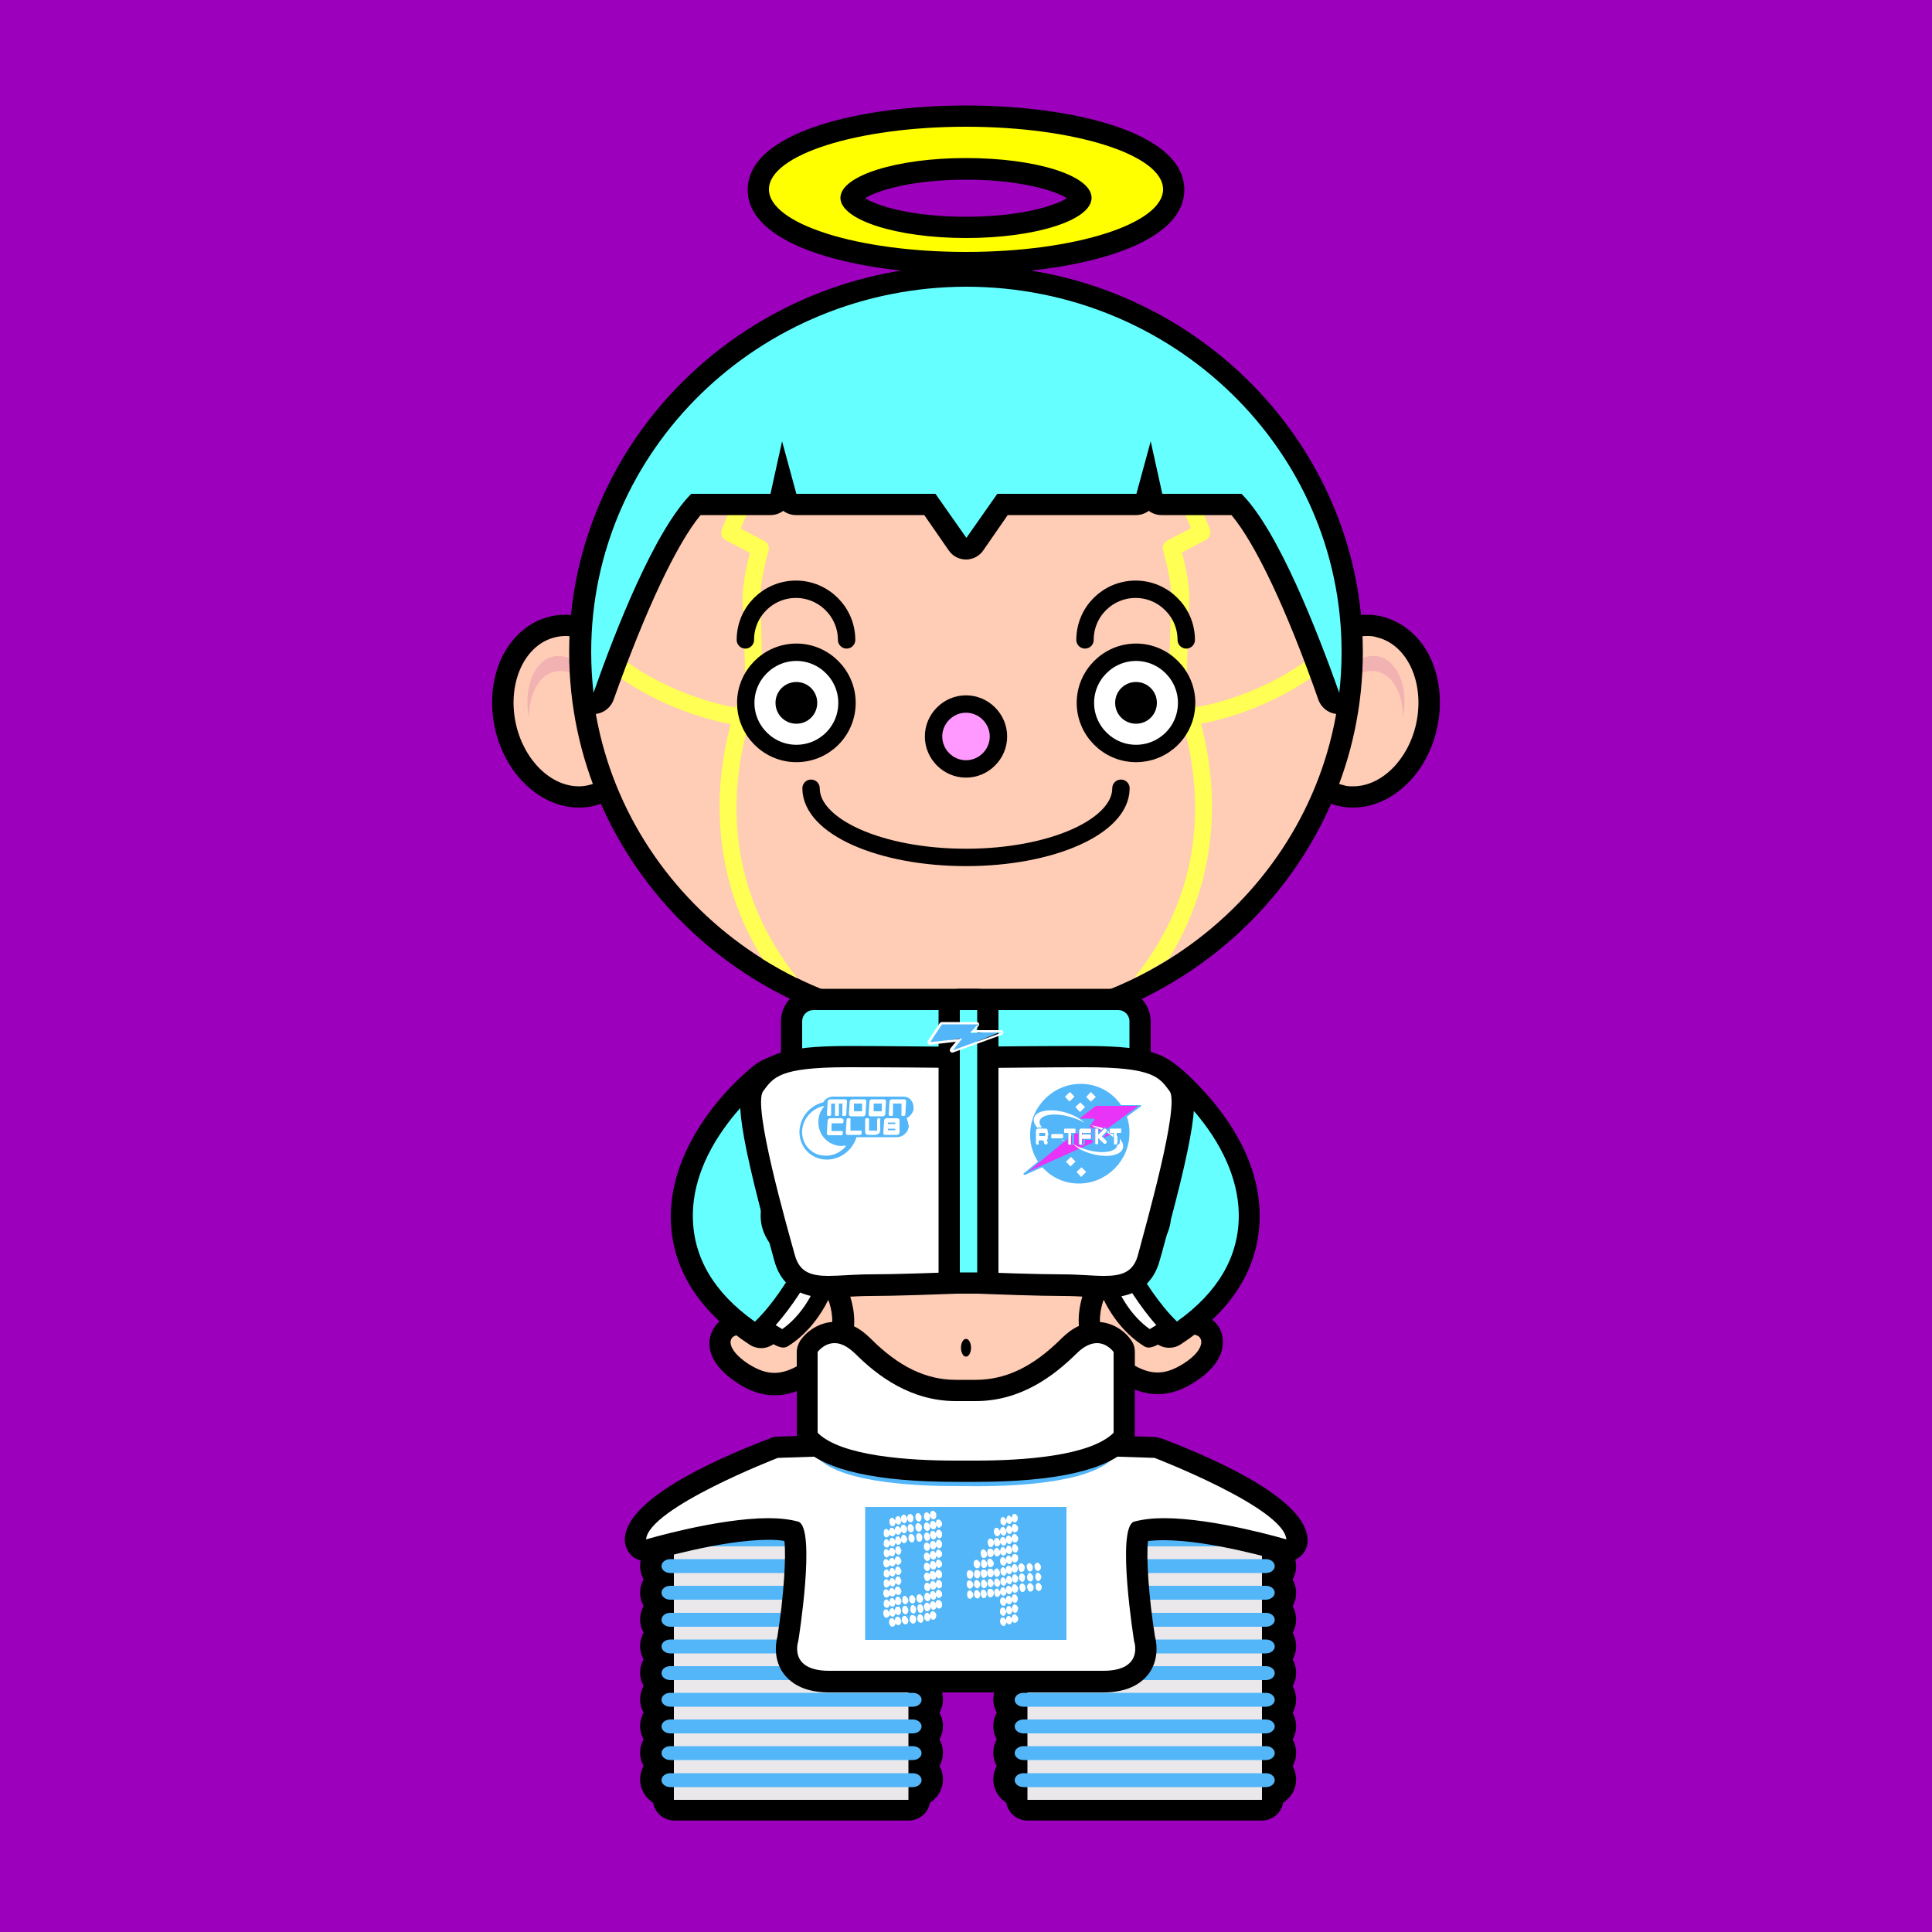 <svg viewBox="0 0 50 50" xmlns="http://www.w3.org/2000/svg" id="_レイヤー_5"><defs><style>.cls-1{stroke-width:.55px;}.cls-1,.cls-2{fill:#ffccb5;}.cls-1,.cls-3,.cls-4,.cls-5,.cls-6,.cls-7{stroke-linecap:round;stroke-linejoin:round;}.cls-1,.cls-4,.cls-5,.cls-6,.cls-7{stroke:#000;}.cls-8{fill:#eae8eb;}.cls-9{fill:#e933f6;}.cls-10,.cls-4{fill:#fff;}.cls-11{fill:#ff0;}.cls-12{fill:#ffff54;}.cls-13{fill:#f2b2b1;}.cls-14,.cls-6{fill:#6ff;}.cls-15{fill:#9c00bc;}.cls-16,.cls-3{fill:#53b6f8;}.cls-3{stroke:#fff;stroke-width:.06px;}.cls-4,.cls-5,.cls-7{stroke-width:.45px;}.cls-5{fill:#f9f;}.cls-6{stroke-width:1.11px;}.cls-7{fill:none;}</style></defs><rect height="50" width="50" x="0" class="cls-15"></rect><path d="M23.62,40.02c.13,0,.23-.08,.23-.18s-.1-.18-.23-.18h-.1v-.49h-6.07v.49h-.1c-.13,0-.23,.08-.23,.18s.1,.18,.23,.18h.1v.33h-.1c-.13,0-.23,.08-.23,.18s.1,.18,.23,.18h.1v.33h-.1c-.13,0-.23,.08-.23,.18s.1,.18,.23,.18h.1v.33h-.1c-.13,0-.23,.08-.23,.18s.1,.18,.23,.18h.1v.33h-.1c-.13,0-.23,.08-.23,.18s.1,.18,.23,.18h.1v.33h-.1c-.13,0-.23,.08-.23,.18s.1,.18,.23,.18h.1v.33h-.1c-.13,0-.23,.08-.23,.18s.1,.18,.23,.18h.1v.33h-.1c-.13,0-.23,.08-.23,.18s.1,.18,.23,.18h.1v.33h-.1c-.13,0-.23,.08-.23,.18s.1,.18,.23,.18h.1v.33h-.1c-.13,0-.23,.08-.23,.18s.1,.18,.23,.18h.1v.33h6.07v-.33h.1c.13,0,.23-.08,.23-.18s-.1-.18-.23-.18h-.1v-.33h.1c.13,0,.23-.08,.23-.18s-.1-.18-.23-.18h-.1v-.33h.1c.13,0,.23-.08,.23-.18s-.1-.18-.23-.18h-.1v-.33h.1c.13,0,.23-.08,.23-.18s-.1-.18-.23-.18h-.1v-.33h.1c.13,0,.23-.08,.23-.18s-.1-.18-.23-.18h-.1v-.33h.1c.13,0,.23-.08,.23-.18s-.1-.18-.23-.18h-.1v-.33h.1c.13,0,.23-.08,.23-.18s-.1-.18-.23-.18h-.1v-.33h.1c.13,0,.23-.08,.23-.18s-.1-.18-.23-.18h-.1v-.33h.1c.13,0,.23-.08,.23-.18s-.1-.18-.23-.18h-.1v-.33h.1Z" class="cls-6"></path><path d="M32.76,40.71c.13,0,.23-.08,.23-.18s-.1-.18-.23-.18h-.1v-.33h.1c.13,0,.23-.08,.23-.18s-.1-.18-.23-.18h-.1v-.49h-6.07v.49h-.1c-.13,0-.23,.08-.23,.18s.1,.18,.23,.18h.1v.33h-.1c-.13,0-.23,.08-.23,.18s.1,.18,.23,.18h.1v.33h-.1c-.13,0-.23,.08-.23,.18s.1,.18,.23,.18h.1v.33h-.1c-.13,0-.23,.08-.23,.18s.1,.18,.23,.18h.1v.33h-.1c-.13,0-.23,.08-.23,.18s.1,.18,.23,.18h.1v.33h-.1c-.13,0-.23,.08-.23,.18s.1,.18,.23,.18h.1v.33h-.1c-.13,0-.23,.08-.23,.18s.1,.18,.23,.18h.1v.33h-.1c-.13,0-.23,.08-.23,.18s.1,.18,.23,.18h.1v.33h-.1c-.13,0-.23,.08-.23,.18s.1,.18,.23,.18h.1v.33h-.1c-.13,0-.23,.08-.23,.18s.1,.18,.23,.18h.1v.33h6.07v-.33h.1c.13,0,.23-.08,.23-.18s-.1-.18-.23-.18h-.1v-.33h.1c.13,0,.23-.08,.23-.18s-.1-.18-.23-.18h-.1v-.33h.1c.13,0,.23-.08,.23-.18s-.11-.18-.23-.18h-.1v-.33h.1c.13,0,.23-.08,.23-.18s-.1-.18-.23-.18h-.1v-.33h.1c.13,0,.23-.08,.23-.18s-.1-.18-.23-.18h-.1v-.33h.1c.13,0,.23-.08,.23-.18s-.1-.18-.23-.18h-.1v-.33h.1c.13,0,.23-.08,.23-.18s-.1-.18-.23-.18h-.1v-.33h.1c.13,0,.23-.08,.23-.18s-.11-.18-.23-.18h-.1v-.33h.1Z" class="cls-6"></path><rect height="7.41" width="6.07" y="39.17" x="17.44" class="cls-8"></rect><path d="M23.85,46.07c0,.1-.1,.18-.23,.18h-6.27c-.13,0-.23-.08-.23-.18h0c0-.1,.1-.18,.23-.18h6.27c.13,0,.23,.08,.23,.18h0Z" class="cls-16"></path><path d="M23.62,45.55h-6.27c-.13,0-.23-.08-.23-.18h0c0-.1,.1-.18,.23-.18h6.27c.13,0,.23,.08,.23,.18h0c0,.1-.1,.18-.23,.18Z" class="cls-16"></path><path d="M23.62,44.86h-6.27c-.13,0-.23-.08-.23-.18h0c0-.1,.1-.18,.23-.18h6.27c.13,0,.23,.08,.23,.18h0c0,.1-.1,.18-.23,.18Z" class="cls-16"></path><path d="M23.62,44.17h-6.27c-.13,0-.23-.08-.23-.18h0c0-.1,.1-.18,.23-.18h6.27c.13,0,.23,.08,.23,.18h0c0,.1-.1,.18-.23,.18Z" class="cls-16"></path><path d="M23.62,43.48h-6.27c-.13,0-.23-.08-.23-.18h0c0-.1,.1-.18,.23-.18h6.27c.13,0,.23,.08,.23,.18h0c0,.1-.1,.18-.23,.18Z" class="cls-16"></path><path d="M23.62,42.79h-6.27c-.13,0-.23-.08-.23-.18h0c0-.1,.1-.18,.23-.18h6.27c.13,0,.23,.08,.23,.18h0c0,.1-.1,.18-.23,.18Z" class="cls-16"></path><path d="M23.62,42.1h-6.27c-.13,0-.23-.08-.23-.18h0c0-.1,.1-.18,.23-.18h6.27c.13,0,.23,.08,.23,.18h0c0,.1-.1,.18-.23,.18Z" class="cls-16"></path><path d="M23.62,41.4h-6.27c-.13,0-.23-.08-.23-.18h0c0-.1,.1-.18,.23-.18h6.27c.13,0,.23,.08,.23,.18h0c0,.1-.1,.18-.23,.18Z" class="cls-16"></path><path d="M23.62,40.71h-6.27c-.13,0-.23-.08-.23-.18h0c0-.1,.1-.18,.23-.18h6.27c.13,0,.23,.08,.23,.18h0c0,.1-.1,.18-.23,.18Z" class="cls-16"></path><path d="M23.85,39.84c0,.1-.1,.18-.23,.18h-6.27c-.13,0-.23-.08-.23-.18h0c0-.1,.1-.18,.23-.18h6.27c.13,0,.23,.08,.23,.18h0Z" class="cls-16"></path><rect height="7.41" width="6.07" y="39.17" x="26.59" class="cls-8"></rect><path d="M32.99,46.07c0,.1-.1,.18-.23,.18h-6.27c-.13,0-.23-.08-.23-.18h0c0-.1,.1-.18,.23-.18h6.27c.13,0,.23,.08,.23,.18h0Z" class="cls-16"></path><path d="M32.76,45.55h-6.27c-.13,0-.23-.08-.23-.18h0c0-.1,.1-.18,.23-.18h6.27c.13,0,.23,.08,.23,.18h0c0,.1-.1,.18-.23,.18Z" class="cls-16"></path><path d="M32.76,44.86h-6.27c-.13,0-.23-.08-.23-.18h0c0-.1,.1-.18,.23-.18h6.27c.13,0,.23,.08,.23,.18h0c0,.1-.11,.18-.23,.18Z" class="cls-16"></path><path d="M32.76,44.17h-6.27c-.13,0-.23-.08-.23-.18h0c0-.1,.1-.18,.23-.18h6.27c.13,0,.23,.08,.23,.18h0c0,.1-.1,.18-.23,.18Z" class="cls-16"></path><path d="M32.76,43.48h-6.27c-.13,0-.23-.08-.23-.18h0c0-.1,.1-.18,.23-.18h6.27c.13,0,.23,.08,.23,.18h0c0,.1-.1,.18-.23,.18Z" class="cls-16"></path><path d="M32.76,42.79h-6.27c-.13,0-.23-.08-.23-.18h0c0-.1,.1-.18,.23-.18h6.27c.13,0,.23,.08,.23,.18h0c0,.1-.1,.18-.23,.18Z" class="cls-16"></path><path d="M32.76,42.1h-6.27c-.13,0-.23-.08-.23-.18h0c0-.1,.1-.18,.23-.18h6.27c.13,0,.23,.08,.23,.18h0c0,.1-.1,.18-.23,.18Z" class="cls-16"></path><path d="M32.76,41.4h-6.27c-.13,0-.23-.08-.23-.18h0c0-.1,.1-.18,.23-.18h6.27c.13,0,.23,.08,.23,.18h0c0,.1-.11,.18-.23,.18Z" class="cls-16"></path><path d="M32.76,40.71h-6.27c-.13,0-.23-.08-.23-.18h0c0-.1,.1-.18,.23-.18h6.27c.13,0,.23,.08,.23,.18h0c0,.1-.1,.18-.23,.18Z" class="cls-16"></path><path d="M32.99,39.84c0,.1-.1,.18-.23,.18h-6.27c-.13,0-.23-.08-.23-.18h0c0-.1,.1-.18,.23-.18h6.27c.13,0,.23,.08,.23,.18h0Z" class="cls-16"></path><g><path d="M21.45,43.51c-.46,0-.79-.13-.97-.38-.23-.33-.11-.71-.1-.76,.18-1.13,.27-2.54,.12-2.77-.11-.01-.34-.04-.62-.04-1.27,0-3.07,.54-3.09,.54-.03,0-.05,.01-.08,.01-.06,0-.12-.02-.17-.06-.07-.06-.11-.15-.1-.24,.08-.92,2.77-2.03,3.59-2.34l3.54-.13c.05-.05,.11-.09,.17-.09,0,0,1.26,.04,1.26,.04,0,0,1.25-.04,1.25-.04,.08,0,.15,.03,.21,.09l3.42,.11c.91,.33,3.6,1.44,3.68,2.36,0,.09-.03,.18-.1,.24-.05,.04-.11,.06-.17,.06-.03,0-.05,0-.08-.01-.02,0-1.82-.54-3.09-.54-.28,0-.52,.03-.69,.08-.09,.19,0,1.6,.19,2.78h0s.12,.38-.11,.71c-.18,.25-.51,.38-.96,.38h-7.09Z" class="cls-10"></path><path d="M26.26,37.53l.02,.08,3.6,.12s3.35,1.29,3.41,2.11c0,0-1.84-.55-3.17-.55-.29,0-.55,.03-.77,.09-.47,.15,0,3.09,0,3.09,0,0,.27,.77-.8,.77h-7.09c-1.07,0-.8-.77-.8-.77,0,0,.47-2.93,0-3.09-.22-.06-.48-.09-.77-.09-1.32,0-3.17,.55-3.17,.55,.07-.82,3.41-2.11,3.41-2.11l3.6-.12,.02-.08,1.26,.04,1.26-.04m0-.55s-.01,0-.02,0l-1.26,.04-1.22-.04s-.01,0-.02,0c-.11,0-.22,.03-.31,.09l-3.32,.11c-.06,0-.12,.01-.18,.04-1.68,.64-3.69,1.61-3.77,2.58-.01,.18,.06,.36,.2,.48,.1,.08,.22,.12,.35,.12,.05,0,.11,0,.16-.02,.02,0,1.78-.53,3.01-.53,.17,0,.31,.01,.41,.03,.05,.42-.02,1.47-.18,2.47-.07,.26-.07,.64,.15,.95,.24,.33,.64,.5,1.19,.5h7.09c.55,0,.95-.17,1.19-.5,.22-.31,.22-.69,.15-.95-.16-1-.23-2.06-.18-2.47,.1-.01,.24-.02,.41-.02,1.23,0,2.99,.53,3.01,.53,.05,.02,.11,.02,.16,.02,.12,0,.25-.04,.35-.12,.14-.11,.22-.29,.2-.48-.08-.97-2.09-1.94-3.77-2.58-.06-.02-.12-.03-.18-.04l-3.32-.11c-.09-.06-.2-.09-.31-.09h0Z"></path></g><polygon points="28.04 36.77 21.96 36.77 21.36 32.51 28.64 32.51 28.04 36.77" class="cls-1"></polygon><g><g><path d="M20.03,35.81c-.27,0-.53-.09-.82-.28-.6-.39-.62-.73-.58-.9,.04-.19,.21-.33,.42-.36,0,0,.02,0,.02,0-.02-.12-.01-.23,.03-.34,.04-.1,.16-.28,.47-.31,.07,0,.13-.01,.18-.01,.27,0,.43,.08,.54,.16l.86-.62s.1-.05,.16-.05c.02,0,.04,0,.06,0,.08,.02,.14,.06,.18,.13,.25,.42,.51,1.36-.23,1.97-.52,.42-.9,.6-1.29,.6Z" class="cls-2"></path><path d="M21.32,33.38s.59,1-.17,1.61c-.45,.37-.79,.54-1.11,.54-.22,0-.43-.08-.67-.23-.58-.38-.55-.72-.27-.75,.01,0,.03,0,.04,0,.26,0,.51,.28,.51,.28,0,0-.65-.86-.03-.93,.06,0,.11,0,.15,0,.46,0,.46,.28,.46,.28l1.09-.79m0-.55c-.12,0-.23,.04-.32,.11l-.7,.51c-.14-.07-.32-.11-.53-.11-.06,0-.14,0-.21,.01-.33,.04-.58,.21-.69,.48-.03,.08-.05,.16-.06,.24-.21,.09-.37,.28-.43,.51-.06,.24-.04,.72,.7,1.2,.33,.22,.65,.32,.97,.32,.46,0,.89-.2,1.47-.67,.89-.73,.58-1.84,.29-2.32-.08-.13-.21-.23-.36-.26-.04,0-.08-.01-.11-.01h0Z"></path></g><g><g><path d="M19.73,34.61c-.05,0-.11-.02-.15-.05-1.17-.77-1.81-1.72-1.9-2.84-.08-.93,.26-1.91,.97-2.84,.46-.61,.94-1.01,1.03-1.08,.21-.17,.46-.26,.72-.26,.35,0,.68,.16,.9,.43,.4,.49,.32,1.22-.17,1.62-.32,.26-1.22,1.18-1.15,1.94,.03,.39,.35,.77,.95,1.14,.13,.08,.17,.24,.09,.37-.2,.35-.61,1-1.08,1.47-.05,.05-.12,.08-.2,.08Z" class="cls-14"></path><path d="M20.39,27.83c.26,0,.51,.11,.68,.33,.3,.38,.24,.93-.13,1.23-.38,.31-1.33,1.29-1.25,2.18,.04,.48,.4,.93,1.07,1.35-.18,.32-.58,.96-1.04,1.41-1.1-.72-1.7-1.6-1.78-2.63-.07-.86,.24-1.77,.91-2.65,.46-.61,.93-.99,.98-1.03,.16-.13,.36-.19,.55-.19m0-.55c-.32,0-.64,.11-.9,.32-.09,.08-.59,.48-1.08,1.13-.75,.99-1.11,2.04-1.03,3.03,.1,1.2,.78,2.22,2.03,3.04,.09,.06,.2,.09,.3,.09,.14,0,.28-.06,.39-.16,.5-.5,.92-1.17,1.13-1.53,.15-.26,.07-.59-.18-.74-.35-.22-.78-.57-.82-.93-.05-.54,.6-1.34,1.05-1.71,.61-.49,.7-1.4,.21-2.01-.27-.34-.68-.53-1.11-.53h0Z"></path></g><path d="M20.27,34.65c.55-.34,.88-.9,1.04-1.27-.08-.13-.18-.24-.32-.31-.08-.05-.16-.09-.23-.14-.18,.32-.58,.96-1.04,1.41,.13,.08,.27,.17,.41,.25,.04,.03,.09,.05,.14,.06Z" class="cls-4"></path></g></g><g><path d="M29.97,35.81c-.39,0-.77-.18-1.29-.6-.74-.61-.48-1.55-.23-1.97,.04-.07,.11-.11,.18-.13,.02,0,.04,0,.06,0,.06,0,.11,.02,.16,.05l.86,.62c.11-.09,.27-.16,.54-.16,.06,0,.12,0,.18,.01,.31,.03,.43,.21,.47,.31,.05,.11,.05,.23,.03,.34,.26,.04,.4,.18,.44,.36,.04,.17,.02,.52-.58,.9-.29,.19-.55,.28-.82,.28Z" class="cls-2"></path><path d="M28.68,33.38l1.09,.79s0-.28,.46-.28c.05,0,.1,0,.15,0,.62,.07-.03,.93-.03,.93,0,0,.25-.28,.51-.28,.01,0,.03,0,.04,0,.27,.03,.31,.38-.27,.75-.24,.15-.45,.23-.67,.23-.32,0-.66-.17-1.11-.54-.75-.62-.17-1.61-.17-1.61m0-.55s-.08,0-.11,.01c-.15,.03-.28,.13-.36,.26-.29,.49-.59,1.6,.29,2.32,.57,.47,1.01,.67,1.46,.67,.32,0,.63-.1,.97-.32,.74-.48,.75-.95,.7-1.2-.05-.23-.21-.41-.43-.51,0-.08-.03-.16-.06-.24-.11-.27-.37-.44-.69-.48-.08,0-.15-.01-.21-.01-.22,0-.39,.04-.53,.11l-.71-.51c-.1-.07-.21-.11-.32-.11h0Z"></path></g><g><g><path d="M30.27,34.61c-.07,0-.14-.03-.2-.08-.47-.47-.88-1.13-1.08-1.47-.07-.13-.03-.29,.09-.37,.59-.37,.91-.76,.94-1.14,.07-.77-.83-1.68-1.15-1.94-.49-.4-.57-1.12-.17-1.62,.22-.27,.55-.43,.9-.43,.26,0,.52,.09,.72,.26,.09,.07,.57,.47,1.03,1.08,.71,.93,1.05,1.92,.97,2.84-.09,1.11-.73,2.07-1.9,2.84-.05,.03-.1,.05-.15,.05Z" class="cls-14"></path><path d="M29.61,27.83c.19,0,.39,.06,.55,.19,.05,.04,.52,.43,.98,1.03,.67,.88,.98,1.8,.91,2.65-.08,1.02-.68,1.91-1.78,2.63-.46-.46-.85-1.1-1.04-1.41,.67-.42,1.03-.88,1.07-1.35,.08-.89-.88-1.88-1.25-2.18-.38-.3-.43-.85-.13-1.23,.17-.21,.43-.33,.68-.33m0-.55h0c-.44,0-.84,.19-1.11,.53-.49,.61-.4,1.51,.21,2.01,.45,.37,1.1,1.16,1.05,1.7-.03,.37-.46,.71-.82,.93-.25,.16-.33,.49-.18,.74,.21,.36,.63,1.03,1.12,1.53,.11,.11,.25,.16,.39,.16,.11,0,.21-.03,.3-.09,1.25-.82,1.93-1.84,2.03-3.04,.08-1-.27-2.04-1.03-3.03-.49-.64-.98-1.05-1.08-1.13-.25-.2-.57-.32-.9-.32h0Z"></path></g><path d="M29.73,34.65c-.55-.34-.88-.9-1.04-1.27,.08-.13,.18-.24,.32-.31,.08-.05,.16-.09,.23-.14,.18,.32,.58,.96,1.04,1.41-.13,.08-.27,.17-.41,.25-.04,.03-.09,.05-.14,.06Z" class="cls-4"></path></g><g><path d="M25,6.8c-2.61,0-5.38-.67-5.38-1.9s2.7-1.9,5.38-1.9,5.38,.65,5.38,1.9-2.7,1.9-5.38,1.9Zm0-2.44c-1.96,0-2.97,.53-2.97,.76s1.01,.76,2.97,.76,2.97-.53,2.97-.76-1.01-.76-2.97-.76Z" class="cls-11"></path><path d="M25,3.28c2.82,0,5.1,.73,5.1,1.62s-2.28,1.62-5.1,1.62-5.1-.73-5.1-1.62,2.28-1.62,5.1-1.62m0,2.88c1.8,0,3.25-.46,3.25-1.04s-1.45-1.03-3.25-1.03-3.25,.46-3.25,1.03,1.45,1.04,3.25,1.04m0-3.43c-2.72,0-5.65,.68-5.65,2.18s2.93,2.18,5.65,2.18,5.65-.68,5.65-2.18-2.93-2.18-5.65-2.18h0Zm-2.61,2.4c.31-.2,1.22-.48,2.61-.48s2.3,.28,2.61,.48c-.31,.2-1.22,.48-2.61,.48s-2.3-.28-2.61-.48h0Z"></path></g><g><g><path d="M14.98,20.62c-.86,0-1.66-.77-1.9-1.83-.27-1.2,.29-2.35,1.24-2.57,.1-.02,.21-.03,.31-.03,.86,0,1.66,.77,1.9,1.83,.27,1.2-.29,2.35-1.24,2.57-.1,.02-.21,.03-.31,.03Z" class="cls-2"></path><path d="M14.63,16.46c.72,0,1.42,.67,1.63,1.62,.23,1.06-.23,2.06-1.03,2.24-.08,.02-.17,.03-.25,.03-.72,0-1.42-.67-1.63-1.62-.23-1.06,.23-2.06,1.03-2.24,.08-.02,.17-.03,.25-.03m0-.55c-.12,0-.25,.01-.37,.04-.55,.12-1.02,.52-1.29,1.1-.24,.53-.3,1.17-.16,1.8,.26,1.19,1.18,2.05,2.17,2.05,.12,0,.25-.01,.37-.04,1.1-.24,1.75-1.54,1.45-2.9-.26-1.19-1.18-2.05-2.17-2.05h0Z"></path></g><path d="M14.36,17.38c.52-.12,1.09,.44,1.27,1.25,0,.03,0,.05,.01,.08,0-.15-.02-.31-.05-.47-.18-.8-.75-1.36-1.27-1.25-.5,.11-.78,.82-.63,1.59,0-.61,.25-1.11,.67-1.2Z" class="cls-13"></path></g><g><g><path d="M35.02,20.62c-.1,0-.21-.01-.31-.03-.95-.21-1.51-1.36-1.24-2.57,.24-1.06,1.03-1.83,1.9-1.83,.1,0,.21,.01,.31,.03,.47,.1,.86,.44,1.09,.94,.22,.48,.27,1.05,.14,1.62-.24,1.06-1.04,1.83-1.9,1.83Z" class="cls-2"></path><path d="M35.37,16.46c.08,0,.17,0,.25,.03,.8,.18,1.26,1.18,1.03,2.24-.21,.95-.91,1.62-1.63,1.62-.08,0-.17,0-.25-.03-.8-.18-1.26-1.18-1.03-2.24,.21-.95,.91-1.62,1.63-1.62m0-.55c-.99,0-1.91,.86-2.17,2.05-.3,1.35,.35,2.65,1.45,2.9,.12,.03,.25,.04,.37,.04,.99,0,1.91-.86,2.17-2.05,.14-.63,.08-1.27-.16-1.8-.26-.57-.73-.97-1.29-1.1-.12-.03-.25-.04-.37-.04h0Z"></path></g><path d="M35.64,17.38c-.52-.12-1.09,.44-1.27,1.25,0,.03,0,.05-.01,.08,0-.15,.02-.31,.05-.47,.18-.8,.74-1.36,1.27-1.25,.5,.11,.78,.82,.63,1.59,0-.61-.25-1.11-.67-1.2Z" class="cls-13"></path></g><g><path d="M25,26.6c-5.51,0-10-4.36-10-9.73s4.48-9.73,10-9.73,9.99,4.36,9.99,9.73-4.48,9.73-9.99,9.73Z" class="cls-2"></path><path d="M25,7.42c5.37,0,9.72,4.23,9.72,9.45s-4.35,9.45-9.72,9.45-9.72-4.23-9.72-9.45,4.35-9.45,9.72-9.45m0-.55c-5.66,0-10.27,4.49-10.27,10.01s4.61,10.01,10.27,10.01,10.27-4.49,10.27-10.01-4.61-10.01-10.27-10.01h0Z"></path></g><path d="M34.62,16.71c-.08-.09-.22-.1-.31-.02-1.37,1.24-3.06,1.56-3.34,1.61-.11-.33-.21-.56-.26-.66l.05-1.81c.08-.51-.08-1.21-.17-1.53l.62-.33c.1-.05,.14-.18,.1-.28l-.63-1.52c-.05-.11-.18-.17-.29-.12-.11,.05-.17,.18-.12,.29l.55,1.33-.61,.32c-.09,.05-.14,.16-.11,.26,.08,.26,.28,1.05,.2,1.52,0,.01,0,.02,0,.03l-.05,1.88s0,.07,.02,.11c0,.01,.51,1.02,.63,2.47,.16,1.87-.36,3.57-1.55,5.05,.31-.15,.61-.32,.9-.5,1.06-1.71,1.19-3.41,1.09-4.6-.05-.57-.15-1.07-.26-1.48,.44-.08,2.11-.45,3.51-1.71,.09-.08,.1-.22,.02-.31Z" class="cls-12"></path><path d="M19.78,14l-.61-.32,.55-1.33c.05-.11,0-.24-.12-.29-.11-.05-.24,0-.29,.12l-.63,1.52c-.04,.11,0,.23,.1,.28l.63,.33c-.09,.32-.25,1.02-.17,1.53l.05,1.81c-.05,.1-.15,.33-.26,.66-.28-.05-1.97-.37-3.34-1.61-.09-.08-.23-.07-.31,.02-.08,.09-.07,.23,.02,.31,1.4,1.26,3.07,1.63,3.51,1.71-.11,.41-.21,.91-.26,1.48-.1,1.2,.03,2.89,1.09,4.6,.29,.18,.59,.35,.9,.5-1.18-1.48-1.71-3.18-1.55-5.05,.12-1.45,.63-2.46,.63-2.47,.02-.03,.02-.07,.02-.11l-.05-1.88s0-.02,0-.03c-.08-.47,.12-1.25,.2-1.52,.03-.1-.01-.21-.11-.26Z" class="cls-12"></path><g><path d="M34.66,18.21c-.12,0-.22-.07-.26-.18-.51-1.45-1.49-3.98-2.39-4.96h-1.94c-.13,0-.24-.09-.27-.22l-.06-.26-.07,.27c-.03,.12-.14,.2-.27,.2h-3.46l-.72,1.02c-.05,.07-.14,.12-.23,.12s-.17-.04-.23-.12l-.72-1.02h-3.46c-.12,0-.23-.08-.27-.2l-.07-.27-.06,.26c-.03,.13-.14,.22-.27,.22h-1.94c-.9,.99-1.88,3.52-2.39,4.96-.04,.11-.14,.18-.26,.18,0,0-.02,0-.03,0-.13-.01-.23-.12-.24-.24-.04-.36-.06-.72-.06-1.09,0-5.36,4.48-9.73,10-9.73s9.99,4.36,9.99,9.73c0,.37-.02,.73-.06,1.09-.01,.13-.12,.23-.24,.24-.01,0-.02,0-.03,0Z" class="cls-14"></path><path d="M25,7.42c5.37,0,9.72,4.23,9.72,9.45,0,.36-.02,.71-.06,1.06-.57-1.6-1.58-4.2-2.53-5.15h-2.05l-.3-1.36-.37,1.36h-3.6l-.8,1.14-.8-1.14h-3.6l-.37-1.36-.3,1.36h-2.05c-.95,.95-1.97,3.55-2.53,5.15-.04-.35-.06-.7-.06-1.06,0-5.22,4.35-9.45,9.72-9.45m0-.55c-5.66,0-10.27,4.49-10.27,10,0,.37,.02,.75,.06,1.12,.03,.26,.23,.46,.49,.49,.02,0,.04,0,.06,0,.23,0,.44-.15,.52-.37,.82-2.31,1.63-4.03,2.25-4.78h1.81c.12,0,.24-.04,.33-.11,.09,.07,.21,.11,.33,.11h3.32l.63,.91c.1,.15,.27,.24,.45,.24,.18,0,.35-.09,.45-.24l.63-.91h3.32c.12,0,.24-.04,.33-.11,.09,.07,.21,.11,.33,.11h1.81c.63,.75,1.44,2.47,2.25,4.78,.08,.22,.29,.37,.52,.37,.02,0,.04,0,.06,0,.26-.03,.46-.23,.49-.49,.04-.38,.07-.76,.07-1.12,0-5.52-4.61-10-10.27-10h0Z"></path></g><path d="M21.06,25.87h7.89c.31,0,.57,.25,.57,.57v1.2c0,.31-.25,.57-.57,.57h-7.89c-.31,0-.57-.25-.57-.57v-1.2c0-.31,.25-.57,.57-.57Z" class="cls-14"></path><path d="M28.94,26.14c.16,0,.29,.13,.29,.29v1.2c0,.16-.13,.29-.29,.29h-7.89c-.16,0-.29-.13-.29-.29v-1.2c0-.16,.13-.29,.29-.29h7.89m0-.55h-7.89c-.47,0-.84,.38-.84,.85v1.2c0,.47,.38,.84,.84,.84h7.89c.47,0,.84-.38,.84-.84v-1.2c0-.47-.38-.85-.84-.85h0Z"></path><path d="M27.86,35.68c-.58,.58-1.44,1.23-2.61,1.23h-.51c-1.17,0-2.02-.65-2.61-1.23-.58-.58-.96-.03-.96-.03v2.09c.66,.66,2.67,.73,3.82,.72,1.16,.02,3.17-.06,3.82-.72v-2.09s-.38-.55-.96,.03Z" class="cls-16"></path><g><path d="M24.73,38.08c-1.96,0-3.22-.27-3.75-.8-.05-.05-.08-.12-.08-.2v-2.09c0-.06,.02-.11,.05-.16,.03-.04,.26-.35,.66-.35,.25,0,.49,.12,.72,.35,.78,.78,1.57,1.15,2.41,1.15h.51c.85,0,1.63-.38,2.41-1.15,.23-.23,.47-.35,.72-.35,.41,0,.64,.32,.66,.35,.03,.05,.05,.1,.05,.16v2.09c0,.07-.03,.14-.08,.2-.53,.53-1.79,.8-3.75,.8h-.53Z" class="cls-10"></path><path d="M28.39,34.76c.27,0,.43,.23,.43,.23v2.09c-.61,.61-2.38,.72-3.56,.72-.09,0-.18,0-.27,0-.08,0-.17,0-.27,0-1.18,0-2.95-.11-3.56-.72v-2.09s.16-.23,.44-.23c.15,0,.32,.07,.53,.27,.58,.58,1.44,1.23,2.61,1.23h.51c1.17,0,2.02-.65,2.61-1.23,.2-.2,.38-.27,.53-.27m0-.55c-.32,0-.63,.14-.92,.43-.73,.73-1.44,1.07-2.22,1.07h-.51c-.78,0-1.48-.34-2.21-1.07-.29-.29-.59-.43-.92-.43-.42,0-.74,.26-.89,.47-.06,.09-.1,.2-.1,.31v2.09c0,.15,.06,.29,.16,.39,.58,.58,1.91,.88,3.95,.88h.27s.26,0,.26,0c2.04,0,3.37-.3,3.95-.88,.1-.1,.16-.24,.16-.39v-2.09c0-.11-.03-.22-.1-.31-.15-.22-.47-.47-.89-.47h0Z"></path></g><path d="M28.58,33.29c-.15,0-.31,0-.48-.02-.19-.01-.39-.02-.6-.02-.65,0-1.78-.04-2.51-.07-.7,.03-1.84,.07-2.48,.07-.21,0-.41,.01-.6,.02-.17,.01-.33,.02-.48,.02-.44,0-.96-.08-1.14-.74l-.06-.21c-.88-3.2-.93-3.99-.72-4.27,.35-.47,.64-.73,2.42-.73,1.05,0,2.27,.01,3.08,.02,.81,0,2.02-.02,3.07-.02,1.77,0,2.06,.27,2.39,.7,.24,.31,.19,1.1-.69,4.3l-.06,.21c-.18,.66-.7,.74-1.14,.74h0Z" class="cls-10"></path><path d="M28.08,27.62c1.78,0,1.92,.26,2.19,.62,.27,.36-.62,3.48-.82,4.24-.12,.45-.43,.54-.87,.54-.31,0-.67-.04-1.08-.04-.64,0-1.78-.04-2.49-.07-.72,.03-1.85,.07-2.49,.07-.41,0-.78,.04-1.08,.04-.44,0-.75-.09-.87-.54-.21-.76-1.1-3.87-.82-4.24,.27-.36,.41-.62,2.19-.62,1.05,0,2.26,.01,3.08,.02,.81,0,2.02-.02,3.08-.02m0-.55c-1.06,0-2.27,.01-3.08,.02-.8,0-2.01-.02-3.07-.02-1.8,0-2.2,.26-2.61,.81-.28,.37-.37,.86,.64,4.53l.06,.22c.26,.95,1.12,.95,1.41,.95,.15,0,.32,0,.5-.02,.18-.01,.38-.02,.58-.02,.62,0,1.71-.04,2.52-.07,.76,.03,1.85,.07,2.47,.07,.21,0,.4,.01,.58,.02,.18,.01,.35,.02,.5,.02,.28,0,1.15,0,1.41-.95l.06-.21c1.02-3.68,.92-4.17,.67-4.51-.44-.58-.83-.84-2.64-.84h0Z"></path><g><path d="M24.84,25.87h.45c.15,0,.28,.12,.28,.28v6.79c0,.15-.12,.28-.28,.28h-.45c-.15,0-.28-.12-.28-.28v-6.79c0-.15,.12-.28,.28-.28Z" class="cls-14"></path><path d="M25.29,26.14v6.79h-.45v-6.79h.45m0-.55h-.45c-.31,0-.55,.25-.55,.55v6.79c0,.31,.25,.55,.55,.55h.45c.31,0,.55-.25,.55-.55v-6.79c0-.31-.25-.55-.55-.55h0Z"></path></g><path d="M25.13,34.88c0,.13-.06,.23-.13,.23s-.13-.1-.13-.23,.06-.23,.13-.23,.13,.1,.13,.23Z"></path><g><path d="M24.66,27.22s-.02,0-.03-.01c0-.01,0-.03,0-.04l.24-.3-.81,.14,.29-.51h.95s-.18,.24-.18,.24l.81-.05s-1.27,.52-1.28,.52Z" class="cls-16"></path><path d="M25.31,26.52h0m0,0l-.2,.2h.83l-1.28,.46,.24-.3-.83,.09,.31-.46h.92m.63,.2h0m-.63-.26h-.93s-.04,.01-.05,.03l-.31,.46s-.01,.05,0,.07c.01,.02,.03,.03,.05,.03,0,0,0,0,0,0l.68-.08-.15,.18s-.02,.05,0,.07c.01,.02,.03,.03,.05,.03,0,0,.01,0,.02,0l1.27-.46s.04-.03,.04-.06c0-.03-.03-.06-.06-.06h-.69l.1-.1s.02-.03,.02-.05c0-.03-.03-.06-.06-.06h0Zm0,.12h0Z" class="cls-10"></path></g><rect height="3.5" width="5.27" y="38.97" x="22.36" class="cls-3"></rect><path d="M22.93,39.57h.02s.07,.04,.08,.12c0,.05-.03,.08-.09,.1-.05-.01-.07-.05-.07-.1v-.03c0-.06,.03-.09,.06-.09Zm0,.26h.02s.07,.04,.08,.12c-.01,.07-.04,.1-.08,.1-.04,0-.06-.02-.08-.07v-.05c0-.06,.03-.09,.06-.09Zm0,.26h.02s.07,.04,.08,.12c0,.05-.03,.08-.08,.1-.05-.01-.07-.05-.08-.1v-.03c0-.06,.03-.09,.06-.09Zm0,.26h.02s.07,.04,.08,.12c0,.05-.03,.08-.09,.1-.05-.01-.07-.05-.08-.1v-.03c0-.06,.03-.09,.06-.09Zm0,.26h.02s.07,.04,.08,.12c-.02,.07-.04,.1-.08,.1-.04,0-.06-.02-.08-.07v-.05c0-.06,.03-.09,.07-.09Zm0,.26h.02s.08,.04,.08,.12c0,.05-.03,.08-.09,.1-.05-.01-.07-.05-.07-.1v-.03c0-.06,.03-.09,.07-.09Zm0,.26h.02s.07,.04,.08,.12c0,.05-.03,.08-.09,.1-.05-.01-.07-.05-.08-.1v-.03c0-.06,.03-.09,.07-.09Zm0,.26h.02s.07,.04,.08,.12c-.01,.07-.04,.1-.08,.1s-.06-.02-.08-.07v-.05c0-.06,.03-.09,.06-.09Zm0,.26h.02s.07,.04,.08,.12c0,.05-.03,.08-.09,.1-.05-.01-.07-.05-.08-.1v-.03c0-.06,.03-.09,.07-.09Zm.15-2.37h.02s.07,.04,.08,.11c-.01,.07-.04,.11-.08,.11-.05-.01-.08-.05-.08-.1v-.03c0-.06,.03-.09,.07-.09Zm0,.26h.02s.07,.04,.08,.11c0,.06-.03,.1-.09,.11-.05-.01-.07-.05-.08-.1v-.03c0-.06,.03-.09,.06-.09Zm0,.26h.02s.07,.04,.08,.11c-.01,.07-.04,.11-.08,.11-.05,0-.08-.04-.08-.1v-.03c0-.06,.03-.09,.07-.09Zm0,.26h.02s.07,.04,.07,.11c-.01,.07-.04,.11-.08,.11-.05-.01-.08-.05-.08-.1v-.03c0-.06,.03-.09,.06-.09Zm0,.26h.02s.07,.04,.08,.11c0,.06-.03,.1-.09,.11-.05-.01-.07-.05-.08-.1v-.03c0-.06,.03-.09,.07-.09Zm0,.26h.02s.07,.04,.08,.11c-.01,.07-.04,.11-.08,.11-.05,0-.08-.04-.08-.1v-.03c0-.06,.03-.09,.06-.09Zm0,.26h.02s.07,.04,.08,.11c-.01,.07-.04,.11-.08,.11-.05-.01-.08-.05-.08-.1v-.03c0-.06,.03-.09,.07-.09Zm0,.26h.02s.07,.04,.08,.11c0,.06-.03,.1-.09,.11-.05-.01-.08-.05-.08-.1v-.03c0-.06,.03-.09,.06-.09Zm0,.26h.02s.07,.04,.08,.11c-.01,.07-.04,.11-.08,.11-.05,0-.08-.04-.08-.1v-.03c0-.06,.03-.09,.06-.09Zm0,.26h.02s.07,.04,.08,.11c-.01,.07-.04,.11-.08,.11-.05-.01-.08-.05-.08-.1v-.03c0-.06,.03-.09,.07-.09Zm0,.26h.02s.07,.04,.08,.11c0,.06-.03,.1-.09,.11-.05-.01-.07-.05-.08-.1v-.03c0-.06,.03-.09,.07-.09Zm.15-2.64h.04s.05,.06,.06,.11c-.01,.07-.04,.11-.08,.11-.05-.02-.08-.05-.08-.1v-.03c0-.06,.03-.09,.07-.09Zm0,.26h.02s.07,.04,.08,.13c-.02,.06-.05,.09-.09,.09-.05-.01-.07-.05-.08-.1v-.03c0-.06,.03-.09,.07-.09Zm0,.26h.02s.07,.04,.08,.13c-.02,.06-.05,.09-.08,.09-.05,0-.08-.04-.08-.1v-.03c0-.06,.03-.09,.07-.09Zm0,.26h.04s.05,.06,.06,.11c-.01,.07-.04,.11-.08,.11-.05-.02-.08-.05-.08-.1v-.03c0-.06,.03-.09,.06-.09Zm0,.26h.02s.07,.04,.08,.13c-.02,.06-.05,.09-.09,.09-.05-.01-.07-.05-.08-.1v-.03c0-.06,.03-.09,.07-.09Zm0,.26h.02s.07,.04,.08,.13c-.02,.06-.04,.09-.08,.09-.05,0-.08-.04-.08-.1v-.03c0-.06,.03-.09,.06-.09Zm0,.26h.04s.05,.06,.06,.11c-.01,.07-.04,.11-.08,.11-.05-.02-.08-.05-.08-.1v-.03c0-.06,.03-.09,.06-.09Zm0,.26h.02s.07,.04,.08,.13c-.02,.06-.04,.09-.09,.09-.05-.01-.07-.05-.08-.1v-.03c0-.06,.03-.09,.07-.09Zm0,.26h.02s.08,.04,.08,.13c-.02,.06-.04,.09-.08,.09-.05,0-.08-.04-.08-.1v-.03c0-.06,.03-.09,.07-.09Zm0,.26h.04s.05,.06,.05,.11c0,.07-.04,.11-.08,.11-.05-.02-.08-.05-.08-.1v-.03c0-.06,.03-.09,.07-.09Zm0,.26h.02s.07,.04,.08,.13c-.02,.06-.04,.09-.09,.09-.05-.01-.07-.05-.08-.1v-.03c0-.06,.03-.09,.06-.09Zm.15-2.64h.03s.07,.04,.07,.13c-.02,.06-.04,.09-.08,.09-.05-.02-.08-.05-.08-.1v-.03c0-.06,.03-.09,.07-.09Zm0,.26h.02s.07,.04,.08,.13c-.02,.06-.04,.09-.09,.09-.05-.02-.07-.05-.08-.1v-.03c0-.06,.03-.09,.06-.09Zm0,.26h.02s.07,.04,.08,.12c0,.05-.03,.08-.08,.1-.05-.01-.08-.05-.08-.1h0c0-.08,.02-.12,.06-.12Zm.03,1.58h.02s.07,.04,.08,.12c0,.05-.03,.08-.08,.1-.05-.01-.08-.05-.08-.1h0c0-.08,.02-.12,.06-.12Zm0,.26h.03s.07,.04,.07,.13c-.02,.06-.04,.09-.08,.09-.05-.02-.08-.05-.08-.1v-.03c0-.06,.03-.09,.07-.09Zm0,.26h.02s.07,.04,.08,.13c-.01,.06-.04,.09-.09,.09-.05-.02-.07-.05-.08-.1v-.03c0-.06,.03-.09,.07-.09Zm.16-2.64h0s.07,.04,.07,.1c0,.08-.03,.12-.08,.12-.05-.02-.07-.05-.08-.1v-.02c0-.06,.02-.09,.08-.1Zm0,.26h0s.07,.04,.08,.1c0,.08-.03,.12-.08,.12-.05-.02-.07-.05-.08-.1v-.02c0-.06,.02-.09,.08-.1Zm0,.26h.03s.06,.03,.07,.1c0,.08-.03,.12-.08,.12-.05-.02-.07-.05-.08-.1h0c0-.08,.02-.12,.06-.12Zm.04,1.58h0s.07,.04,.08,.1c0,.08-.03,.12-.08,.12-.05-.02-.08-.05-.08-.1v-.02c0-.06,.02-.09,.08-.1Zm0,.26h.03s.06,.03,.07,.1c0,.08-.03,.12-.08,.12-.05-.02-.07-.06-.07-.1h0c0-.08,.02-.12,.06-.12Zm0,.26h.02c.05,.01,.08,.04,.08,.1,0,.08-.03,.12-.09,.12-.05-.02-.07-.05-.08-.1h0c0-.08,.02-.12,.06-.12Zm.16-2.64h.01s.07,.05,.07,.1c0,.08-.03,.12-.08,.12-.05-.02-.07-.05-.08-.1v-.02c0-.07,.03-.1,.07-.1Zm0,.26h.01s.08,.04,.08,.1c0,.08-.03,.12-.09,.12-.05-.02-.07-.05-.08-.1v-.02c0-.07,.03-.1,.07-.1Zm0,.26h.03s.06,.03,.07,.1c0,.08-.03,.12-.08,.12-.04,0-.07-.04-.08-.13,0-.06,.03-.09,.07-.09Zm.03,1.58h.01s.07,.04,.08,.1c0,.08-.03,.12-.09,.12-.05-.02-.08-.05-.08-.1v-.02c0-.07,.03-.1,.07-.1Zm0,.26h.03s.06,.03,.07,.1c0,.08-.03,.12-.08,.12-.04,0-.07-.04-.08-.13,0-.06,.03-.09,.06-.09Zm0,.26h.03s.06,.03,.07,.1c0,.08-.03,.12-.08,.12-.05-.02-.08-.05-.08-.1v-.02c0-.07,.03-.1,.07-.1Zm.18-2.64h.02s.07,.04,.07,.09v.03c0,.07-.03,.1-.09,.1-.04-.03-.07-.06-.07-.11,0-.07,.03-.11,.07-.11Zm0,.26h.02s.07,.04,.07,.09v.03c0,.07-.03,.1-.09,.1-.05-.03-.07-.06-.07-.11,0-.07,.03-.11,.07-.11Zm-.02,.26h.04s.07,.04,.07,.09v.03c0,.06-.03,.09-.08,.1-.04,0-.06-.04-.08-.12,0-.04,.02-.07,.05-.1Zm.02,.26h.02s.07,.04,.07,.09v.03c0,.05-.03,.09-.08,.1-.05-.02-.08-.05-.08-.11,0-.07,.03-.11,.07-.11Zm0,.26h.02s.07,.04,.07,.09v.03c0,.07-.03,.1-.09,.1-.04-.03-.07-.06-.07-.11,0-.07,.03-.11,.07-.11Zm0,.26h.02s.07,.04,.07,.09v.03c0,.07-.03,.1-.09,.1-.04-.03-.07-.06-.07-.11,0-.07,.03-.11,.07-.11Zm-.01,.26h.04s.07,.04,.07,.09v.03c0,.06-.03,.09-.09,.1-.04,0-.06-.04-.08-.12,0-.04,.02-.07,.05-.1Zm.02,.26h.02s.07,.04,.07,.09v.03c0,.05-.02,.09-.08,.1-.05-.02-.08-.05-.08-.11,0-.07,.03-.11,.07-.11Zm0,.26h.02s.07,.04,.07,.09v.03c0,.07-.03,.1-.09,.1-.05-.03-.07-.06-.07-.11,0-.07,.03-.11,.07-.11Zm-.02,.26h.04s.07,.04,.07,.09v.03c0,.06-.03,.09-.09,.1-.04,0-.06-.04-.08-.12,0-.04,.02-.07,.05-.1Zm.02,.26h.02s.07,.04,.07,.09v.03c0,.05-.02,.09-.08,.1-.05-.02-.08-.05-.08-.11,0-.07,.03-.11,.07-.11Zm.15-2.64h.02s.07,.04,.07,.09v.03c0,.07-.03,.1-.09,.1-.04-.02-.07-.06-.07-.12,0-.07,.03-.1,.07-.1Zm0,.26h.02s.07,.04,.07,.09v.03c0,.07-.03,.1-.09,.1-.05-.02-.07-.06-.07-.12,0-.07,.03-.1,.07-.1Zm0,.26h.02s.07,.04,.07,.09v.03c0,.07-.03,.1-.08,.1-.04,0-.06-.04-.08-.12,0-.07,.03-.1,.07-.1Zm0,.26h.02s.07,.04,.07,.09v.03c0,.05-.03,.09-.08,.1-.04,0-.07-.04-.08-.12,0-.07,.03-.1,.07-.1Zm0,.26h.02s.07,.04,.07,.09v.03c0,.07-.03,.1-.09,.1-.05-.02-.07-.06-.07-.12,0-.07,.03-.1,.07-.1Zm0,.26h.02s.07,.04,.07,.09v.03c0,.07-.03,.1-.09,.1-.05-.02-.07-.06-.07-.12,0-.07,.03-.1,.07-.1Zm0,.26h.02s.07,.04,.07,.09v.03c0,.07-.03,.1-.09,.1-.04,0-.06-.04-.08-.12,0-.07,.03-.1,.07-.1Zm0,.26h.02s.07,.04,.07,.09v.03c0,.05-.02,.09-.08,.1-.04,0-.07-.04-.08-.12,0-.07,.03-.1,.07-.1Zm0,.26h.02s.07,.04,.07,.09v.03c0,.07-.03,.1-.09,.1-.04-.02-.07-.06-.07-.12,0-.07,.03-.1,.07-.1Zm0,.26h.02s.07,.04,.07,.09v.03c0,.07-.03,.1-.08,.1-.04,0-.06-.04-.08-.12,0-.07,.03-.1,.07-.1Zm0,.26h.02s.07,.04,.07,.09v.03c0,.05-.03,.09-.08,.1-.04,0-.07-.04-.08-.12,0-.07,.03-.1,.07-.1Zm.15-2.37h.02s.07,.04,.07,.09v.05s-.04,.07-.09,.07c-.04-.03-.07-.06-.07-.11,0-.07,.03-.11,.07-.11Zm0,.26h.02s.07,.04,.07,.09v.03c0,.07-.03,.1-.08,.1-.05-.02-.07-.06-.08-.11,0-.07,.03-.11,.07-.11Zm0,.26h.02s.07,.04,.07,.09v.03c0,.06-.03,.09-.08,.1-.05-.02-.08-.05-.08-.11,0-.07,.03-.11,.07-.11Zm0,.26h.02s.07,.04,.07,.09v.05s-.04,.07-.09,.07c-.05-.03-.07-.06-.07-.11,0-.07,.03-.11,.07-.11Zm0,.26h.02s.07,.04,.07,.09v.05s-.04,.07-.09,.07c-.05-.03-.07-.06-.07-.11,0-.07,.03-.11,.07-.11Zm0,.26h.02s.07,.04,.07,.09v.03c0,.07-.03,.1-.09,.1-.05-.02-.07-.06-.08-.11,0-.07,.03-.11,.07-.11Zm0,.26h.02s.07,.04,.07,.09v.03c0,.06-.02,.09-.08,.1-.05-.02-.08-.05-.08-.11,0-.07,.03-.11,.07-.11Zm0,.26h.02s.07,.04,.07,.09v.05s-.04,.07-.09,.07c-.04-.03-.07-.06-.07-.11,0-.07,.03-.11,.07-.11Zm0,.26h.02s.07,.04,.07,.09v.03c0,.07-.03,.1-.09,.1-.05-.02-.08-.06-.08-.11,0-.07,.03-.11,.07-.11Z" class="cls-10"></path><path d="M25.1,40.64c.06,0,.09,.05,.09,.11-.01,.07-.04,.11-.09,.11-.05-.02-.08-.05-.08-.1v-.02c0-.07,.03-.1,.07-.1Zm0,.26h.01s.06,.03,.08,.1c0,.06-.03,.1-.09,.12-.05-.02-.08-.06-.08-.1v-.02c0-.07,.03-.1,.07-.1Zm0,.26h.01s.06,.03,.08,.1c0,.06-.03,.1-.09,.12-.05-.02-.07-.05-.07-.1v-.02c0-.07,.03-.1,.07-.1Zm.18-.79h.01s.06,.03,.08,.1c0,.08-.04,.12-.09,.12-.05-.02-.07-.05-.08-.1v-.02c0-.07,.03-.1,.07-.1Zm0,.26c.06,.01,.09,.04,.09,.1,0,.08-.04,.12-.09,.12-.05-.02-.07-.05-.07-.1v-.02c0-.07,.03-.1,.07-.1Zm0,.26h.01s.06,.03,.08,.1c0,.06-.03,.1-.08,.12-.05-.02-.08-.06-.08-.1v-.02c0-.07,.03-.1,.07-.1Zm0,.26h.01s.06,.03,.08,.1c0,.08-.04,.12-.08,.12-.05-.02-.08-.05-.08-.1v-.02c0-.07,.03-.1,.07-.1Zm.18-1.05h.01s.06,.04,.08,.12c-.01,.07-.04,.1-.09,.1s-.07-.04-.08-.12c0-.07,.03-.1,.07-.1Zm0,.26h.01s.07,.04,.08,.12c-.01,.07-.04,.1-.09,.1-.04,0-.07-.04-.07-.12,0-.07,.03-.1,.07-.1Zm0,.26c.06,0,.09,.05,.09,.12,0,.05-.03,.08-.09,.1-.04,0-.07-.04-.08-.12,0-.07,.03-.1,.07-.1Zm0,.26h.01s.07,.04,.08,.12c-.01,.07-.04,.1-.09,.1-.04,0-.07-.04-.07-.12,0-.07,.03-.1,.07-.1Zm0,.26h.01s.06,.04,.07,.12c-.01,.07-.04,.1-.08,.1-.04,0-.07-.04-.08-.12,0-.07,.03-.1,.07-.1Zm.17-1.32c.06,0,.09,.05,.09,.11,0,.06-.03,.1-.08,.11-.04,0-.07-.04-.08-.12,0-.07,.03-.1,.07-.1Zm0,.26c.06,0,.09,.05,.09,.11,0,.06-.03,.1-.09,.11-.04,0-.07-.04-.08-.12,0-.07,.03-.1,.07-.1Zm0,.26h.01s.06,.04,.08,.11c0,.06-.03,.1-.09,.11-.04,0-.07-.04-.08-.12,0-.07,.03-.1,.07-.1Zm0,.26c.06,0,.09,.05,.09,.11,0,.06-.03,.1-.09,.11-.04,0-.07-.04-.08-.12,0-.07,.03-.1,.07-.1Zm0,.26h.01s.06,.04,.08,.11c0,.05-.03,.09-.08,.11-.05-.02-.08-.05-.08-.11h0c0-.08,.03-.11,.07-.11Zm0,.26c.06,0,.09,.05,.09,.11,0,.06-.03,.1-.09,.11-.04,0-.07-.04-.08-.12,0-.07,.03-.1,.07-.1Zm.17-1.58h.01s.06,.04,.08,.11c0,.06-.03,.1-.09,.11-.05-.02-.07-.06-.08-.11h0c0-.08,.03-.11,.07-.11Zm0,.26h.01s.06,.04,.08,.11c0,.06-.03,.1-.09,.11-.04,0-.07-.04-.08-.12,0-.05,.02-.08,.07-.1Zm0,.26h.01s.06,.04,.08,.11c0,.06-.03,.1-.09,.11-.04,0-.07-.04-.08-.12,0-.05,.02-.08,.07-.1Zm0,.53h.01s.06,.04,.07,.11c0,.06-.03,.1-.08,.11-.04,0-.07-.04-.08-.12,0-.05,.02-.08,.07-.1Zm0,.26h.01s.06,.04,.08,.11c-.01,.07-.04,.11-.08,.11-.05-.02-.08-.05-.08-.11h0c0-.08,.03-.11,.07-.11Zm0,.26h.01s.06,.04,.08,.11c0,.06-.03,.1-.08,.11-.04,0-.07-.04-.08-.12,0-.05,.02-.08,.07-.1Zm.16-1.85h.01s.07,.04,.08,.13c-.02,.06-.04,.09-.08,.09-.05-.02-.08-.05-.08-.11,0-.07,.03-.11,.07-.11Zm0,.26h.01s.07,.04,.08,.13c-.02,.06-.04,.09-.09,.09-.05-.02-.07-.06-.08-.11,0-.07,.03-.11,.07-.11Zm0,.26h.01s.07,.04,.08,.13c-.01,.06-.04,.09-.09,.09-.05-.02-.07-.06-.08-.11,0-.07,.03-.11,.07-.11Zm0,.26h.01s.07,.04,.08,.13c-.02,.06-.04,.09-.09,.09-.05-.02-.08-.06-.08-.11,.01-.07,.03-.11,.07-.11Zm0,.26h.01s.07,.04,.08,.13c-.02,.06-.04,.09-.09,.09-.05-.02-.08-.06-.08-.11,0-.07,.03-.11,.07-.11Zm0,.26h.01s.07,.04,.08,.13c-.01,.06-.04,.09-.08,.09-.05-.02-.08-.06-.08-.11,0-.07,.03-.11,.07-.11Zm0,.26h.01s.07,.04,.08,.13c-.02,.06-.04,.09-.08,.09-.05-.02-.08-.05-.08-.11,0-.07,.03-.11,.07-.11Zm0,.26h.01s.07,.04,.08,.13c-.02,.06-.04,.09-.09,.09-.05-.02-.08-.06-.08-.11,.01-.07,.03-.11,.07-.11Zm0,.26h.01s.07,.04,.08,.13c-.02,.06-.04,.09-.09,.09-.05-.02-.07-.06-.08-.11,0-.07,.03-.11,.07-.11Zm0,.26h.01s.07,.04,.07,.13c-.02,.06-.04,.09-.08,.09-.05-.02-.08-.05-.08-.11,0-.07,.03-.11,.07-.11Zm0,.26h.01s.07,.04,.08,.13c-.02,.06-.04,.09-.09,.09-.05-.02-.07-.06-.08-.11,0-.07,.03-.11,.07-.11Zm.15-2.64h.01s.07,.04,.08,.13c-.02,.06-.04,.09-.08,.09-.06-.02-.08-.05-.08-.11,.01-.07,.04-.11,.07-.11Zm0,.26h.01s.07,.04,.08,.13c-.01,.06-.04,.09-.08,.09-.05-.02-.07-.06-.08-.11,.01-.07,.03-.11,.07-.11Zm0,.26h.01s.07,.04,.08,.13c-.02,.06-.04,.09-.09,.09-.05-.02-.08-.06-.08-.11,0-.07,.03-.11,.07-.11Zm0,.26h.01s.07,.04,.08,.13c-.02,.06-.04,.09-.09,.09-.05-.02-.08-.06-.08-.11,.01-.07,.03-.11,.07-.11Zm0,.26h.01s.07,.04,.08,.13c-.02,.06-.04,.09-.09,.09-.05-.02-.07-.06-.08-.11,0-.07,.03-.11,.07-.11Zm0,.26h.01s.07,.04,.08,.13c-.02,.06-.04,.09-.09,.09-.05-.02-.07-.06-.08-.11,0-.07,.03-.11,.07-.11Zm0,.26h.01s.07,.04,.08,.13c-.02,.06-.04,.09-.08,.09-.05-.02-.08-.05-.08-.11,0-.07,.03-.11,.07-.11Zm0,.26h.01s.07,.04,.08,.13c-.02,.06-.05,.09-.09,.09-.05-.02-.07-.06-.08-.11,0-.07,.03-.11,.07-.11Zm0,.26h.01s.07,.04,.08,.13c-.02,.06-.04,.09-.09,.09-.05-.02-.08-.06-.08-.11,0-.07,.03-.11,.07-.11Zm0,.26h.01s.07,.04,.08,.13c-.02,.06-.04,.09-.08,.09-.05-.02-.08-.05-.08-.11,0-.07,.03-.11,.07-.11Zm0,.26h.01s.07,.04,.08,.13c-.02,.06-.04,.09-.09,.09-.05-.02-.07-.06-.08-.11,.01-.07,.03-.11,.07-.11Zm.15-2.64h.01s.07,.04,.07,.1h0c0,.08-.04,.12-.08,.12-.04,0-.07-.04-.08-.12,.01-.07,.04-.1,.07-.1Zm0,.26h.01s.07,.04,.08,.1h0c0,.07-.03,.11-.09,.12-.04,0-.06-.04-.08-.12,.01-.07,.04-.1,.07-.1Zm0,.26h.01s.06,.03,.08,.1c0,.08-.03,.12-.09,.12-.04,0-.06-.04-.08-.12,.01-.07,.04-.1,.07-.1Zm0,.26h.01s.06,.03,.08,.1c0,.08-.03,.12-.08,.12-.04,0-.06-.04-.08-.12,.01-.07,.04-.1,.07-.1Zm0,.26h.01c.05,.01,.08,.04,.08,.1h0c0,.07-.03,.11-.09,.12-.04,0-.06-.04-.08-.12,.01-.07,.04-.1,.07-.1Zm0,.26h.01s.06,.03,.07,.1c0,.08-.03,.12-.08,.12-.04,0-.06-.04-.08-.12,.01-.07,.04-.1,.07-.1Zm0,.26h.01s.07,.04,.08,.1h0c0,.08-.04,.12-.08,.12-.04,0-.07-.04-.08-.12,.01-.07,.04-.1,.07-.1Zm0,.26h.01s.06,.03,.08,.1c0,.08-.03,.12-.09,.12-.04,0-.06-.04-.08-.12,.01-.07,.04-.1,.07-.1Zm0,.26h.01s.06,.03,.07,.1c0,.08-.03,.12-.08,.12-.04,0-.06-.04-.08-.12,.01-.07,.04-.1,.07-.1Zm0,.26h.01s.08,.04,.08,.1h0c-.01,.08-.04,.12-.08,.12-.04,0-.07-.04-.08-.12,.01-.07,.04-.1,.07-.1Zm0,.26h.01s.07,.04,.08,.1h0c0,.07-.03,.11-.09,.12-.04,0-.06-.04-.08-.12,.01-.07,.04-.1,.07-.1Zm.19-1.32s.07,.04,.07,.1c0,.08-.03,.12-.09,.12-.04,0-.07-.04-.08-.13,.01-.06,.04-.09,.09-.09Zm0,.26h.01s.07,.04,.07,.1h0c-.01,.08-.04,.12-.08,.12-.05-.02-.08-.06-.08-.12,.01-.07,.04-.1,.07-.1Zm.02,.26s.07,.04,.07,.1c0,.08-.03,.12-.08,.12-.04,0-.07-.04-.08-.13,.01-.06,.04-.09,.09-.09Zm.18-.53s.07,.04,.08,.1c0,.08-.03,.12-.08,.12-.04,0-.06-.04-.08-.12,0-.06,.03-.09,.08-.1Zm0,.26h.01s.07,.04,.08,.1c0,.08-.03,.12-.07,.12-.06-.01-.09-.05-.09-.12,.01-.07,.04-.1,.07-.1Zm.02,.26s.07,.04,.08,.1c0,.08-.03,.12-.09,.12-.04,0-.06-.04-.08-.12,0-.06,.03-.09,.09-.1Zm.19-.53s.07,.04,.08,.1v.02c0,.05-.03,.09-.09,.1-.05-.02-.07-.06-.08-.12,0-.06,.03-.09,.09-.1Zm0,.26h.01s.07,.04,.08,.1v.02s-.02,.08-.07,.1c-.05,0-.08-.04-.09-.12,.01-.07,.04-.1,.07-.1Zm.02,.26s.07,.04,.08,.1v.02c0,.05-.03,.09-.08,.1-.05-.02-.08-.06-.08-.12,0-.06,.03-.09,.09-.1Z" class="cls-10"></path><path d="M21.92,18.19c0,.73-.59,1.31-1.31,1.31s-1.31-.59-1.31-1.31,.59-1.31,1.31-1.31,1.31,.59,1.31,1.31Z" class="cls-4"></path><path d="M19.29,16.56c0-.73,.59-1.31,1.31-1.31s1.31,.59,1.31,1.31" class="cls-7"></path><path d="M21.15,18.19c0,.3-.24,.54-.54,.54s-.54-.24-.54-.54,.24-.54,.54-.54,.54,.24,.54,.54Z"></path><path d="M30.71,18.19c0,.73-.59,1.31-1.31,1.31s-1.31-.59-1.31-1.31,.59-1.31,1.31-1.31,1.31,.59,1.31,1.31Z" class="cls-4"></path><path d="M28.08,16.56c0-.73,.59-1.31,1.31-1.31s1.31,.59,1.31,1.31" class="cls-7"></path><path d="M29.94,18.19c0,.3-.24,.54-.54,.54s-.54-.24-.54-.54,.24-.54,.54-.54,.54,.24,.54,.54Z"></path><path d="M25.84,19.06c0,.46-.38,.84-.84,.84s-.84-.38-.84-.84,.38-.84,.84-.84,.84,.38,.84,.84Z" class="cls-5"></path><path d="M29.01,20.4c0,.99-1.79,1.79-4.01,1.79s-4.01-.8-4.01-1.79" class="cls-7"></path><g><path d="M23.64,28.67c.01-.18-.13-.32-.3-.32h-1.78c-.12,0-.22,.06-.28,.15-.35,.08-.62,.39-.64,.76-.02,.43,.31,.78,.74,.78,.36,0,.68-.25,.79-.58h1.02c.18,0,.33-.14,.34-.32l-.05-.19c.1-.06,.17-.16,.17-.28Z" class="cls-16"></path><path d="M21.37,30.07c-.45,0-.79-.36-.77-.81,.02-.37,.29-.69,.65-.79,.07-.1,.18-.16,.3-.16h1.78c.2,0,.35,.16,.34,.36,0,.11-.07,.22-.16,.29l.04,.18c-.01,.2-.18,.36-.38,.36h-.99c-.12,.34-.45,.58-.81,.58Zm.19-1.69c-.1,0-.2,.05-.25,.14h0s-.01,.01-.01,.01c-.34,.08-.59,.38-.61,.73-.02,.41,.29,.75,.71,.75,.34,0,.65-.23,.76-.56v-.02h1.05c.16,0,.3-.13,.31-.29l-.04-.17-.02-.03,.03-.02c.09-.05,.15-.15,.16-.25,0-.16-.11-.29-.27-.29h-1.78Z" class="cls-10"></path><path d="M21.8,29.66c-.36,0-.64-.29-.62-.65,0-.15,.07-.29,.16-.39-.31,.05-.56,.32-.58,.64-.02,.36,.25,.65,.61,.65,.21,0,.41-.1,.53-.26h-.11Z" class="cls-10"></path><g><path d="M21.87,28.45h-.39s-.03,0-.04,.02c-.01,.01-.02,.02-.02,.04l-.02,.33s0,.02,.01,.03c0,0,.02,.01,.03,.01h.03s.02,0,.03-.01c0,0,.01-.02,.01-.03v-.28h.1v.28s-.01,.02,0,.03c0,0,.02,.01,.03,.01h.03s.02,0,.03-.01c0,0,.01-.02,.01-.03v-.28h.09v.28s-.01,.02,0,.03c0,0,.02,.01,.03,.01h.03s.02,0,.03-.01c0,0,.01-.02,.01-.03l.02-.33s0-.03-.01-.04c-.01-.01-.02-.02-.04-.02Z" class="cls-10"></path><path d="M22.37,28.45h-.32s-.03,0-.04,.02c-.01,.01-.02,.02-.02,.04l-.02,.32s0,.03,.01,.04c.01,.01,.02,.02,.04,.02h.32s.03,0,.04-.02c.01-.01,.02-.02,.02-.04l.02-.32s0-.03-.01-.04c-.01-.01-.02-.02-.04-.02Zm-.06,.11v.2h-.21v-.2h.21Z" class="cls-10"></path><path d="M22.88,28.45h-.32s-.03,0-.04,.02c-.01,.01-.02,.02-.02,.04l-.02,.32s0,.03,.01,.04c.01,.01,.02,.02,.04,.02h.32s.03,0,.04-.02c.01-.01,.02-.02,.02-.04l.02-.32s0-.03-.01-.04c-.01-.01-.02-.02-.04-.02Zm-.06,.11v.2h-.21v-.2h.21Z" class="cls-10"></path><path d="M23.44,28.47s-.02-.02-.04-.02h-.32s-.03,0-.04,.02c-.01,.01-.02,.02-.02,.04l-.02,.33s0,.02,.01,.03c0,0,.02,.01,.03,.01h.03s.02,0,.03-.01c0,0,.01-.02,.01-.03v-.28h.22v.28s-.01,.02,0,.03c0,0,.02,.01,.03,.01h.03s.02,0,.03-.01c0,0,.01-.02,.01-.03l.02-.33s0-.03-.01-.04Z" class="cls-10"></path></g><g><path d="M21.8,28.94h-.32s-.03,0-.04,.02c-.01,.01-.02,.02-.02,.04l-.02,.32s0,.03,.01,.04c0,.01,.02,.02,.04,.02h.32s.02,0,.03-.01c0,0,.01-.02,.01-.03v-.03s0-.02,0-.03c0,0-.02-.01-.03-.01h-.26v-.2h.27s.02,0,.03-.01c0,0,.01-.02,.01-.03v-.03s0-.02,0-.03c0,0-.02-.01-.03-.01Z" class="cls-10"></path><path d="M22.27,29.26h-.26v-.28s.01-.02,0-.03c0,0-.02-.01-.03-.01h-.03s-.02,0-.03,.01c0,0-.01,.02-.01,.03l-.02,.33s0,.03,.01,.04c0,.01,.02,.02,.04,.02h.32s.02,0,.03-.01c0,0,.01-.02,.01-.03v-.03s0-.02,0-.03c0,0-.02-.01-.03-.01Z" class="cls-10"></path><path d="M22.77,28.94h-.03s-.02,0-.03,.01c0,0-.01,.02-.01,.03v.28s-.21,0-.21,0v-.28s.01-.02,0-.03c0,0-.02-.01-.03-.01h-.03s-.02,0-.03,.01c0,0-.01,.02-.01,.03v.28s0,.06,.01,.08c.02,.02,.05,.03,.07,.03h.19s.05-.01,.08-.03c.02-.02,.04-.05,.04-.08v-.28s.01-.02,0-.03c0,0-.02-.01-.03-.01Z" class="cls-10"></path><path d="M23.2,28.94h-.26s-.03,0-.04,.02c-.01,.01-.02,.02-.02,.04l-.02,.33s0,.02,.01,.03c0,0,.02,.01,.03,.01h.32s.03,0,.04-.02c.01-.01,.02-.02,.02-.04v-.27s0-.05,0-.07c-.02-.02-.04-.03-.07-.03Zm-.03,.27v.04h-.19v-.04h.19Zm0-.16v.04h-.19v-.04h.19Z" class="cls-10"></path></g></g><g><path d="M29.35,29.34c-.02,.78-.66,1.41-1.44,1.41s-1.4-.63-1.38-1.41c.01-.78,.66-1.41,1.44-1.41s1.4,.63,1.39,1.41Z" class="cls-10"></path><path d="M29.23,29.34c-.01,.71-.6,1.29-1.31,1.29s-1.28-.58-1.26-1.29c.01-.71,.6-1.29,1.31-1.29s1.28,.58,1.26,1.29Z" class="cls-16"></path><polygon points="28.37 28.6 29.53 28.6 28.58 29.29 28.95 29.29 26.51 30.38 27.85 29.27 28.11 29.27 28.32 28.97 27.9 28.97 28.37 28.6" class="cls-9"></polygon><path d="M26.51,30.4h-.02s0-.03,0-.03l1.34-1.11h.01s.25,0,.25,0l.19-.27h-.41s0-.03,0-.03l.47-.36h.01s1.16,0,1.16,0h.02s0,.03,0,.03l-.9,.66h.33s-.01,.03-.01,.03l-2.43,1.09h0Zm1.34-1.11l-1.24,1.03,2.25-1.01h-.3s0-.03,0-.03l.9-.66h-1.1l-.43,.33h.39s0,.03,0,.03l-.21,.3h-.02s-.26,0-.26,0Z" class="cls-16"></path><path d="M27.53,29.5c-.39-.11-.67-.34-.62-.5,.05-.16,.41-.21,.8-.09,.14,.04,.26,.09,.36,.15-.11-.11-.29-.21-.5-.27-.39-.11-.75-.05-.81,.14-.06,.19,.21,.43,.6,.55l.22,.05h-.05Z" class="cls-10"></path><path d="M28.29,29.16c.39,.11,.67,.34,.62,.5-.05,.16-.41,.21-.8,.09-.14-.04-.26-.09-.36-.16,.11,.11,.28,.21,.5,.27,.39,.11,.75,.05,.81-.14,.06-.19-.21-.43-.6-.55l-.22-.05h.05Z" class="cls-10"></path><polygon points="28.08 28.65 27.95 28.78 27.83 28.65 27.96 28.53 28.08 28.65" class="cls-10"></polygon><polygon points="28.36 28.39 28.23 28.51 28.11 28.39 28.23 28.26 28.36 28.39" class="cls-10"></polygon><rect transform="translate(-11.96 27.49) rotate(-44.42)" height=".17" width=".18" y="28.3" x="27.6" class="cls-10"></rect><polygon points="28.11 30.33 27.98 30.46 27.86 30.33 27.99 30.21 28.11 30.33" class="cls-10"></polygon><rect transform="translate(-13.13 27.97) rotate(-44.39)" height=".17" width=".18" y="29.98" x="27.63" class="cls-10"></rect><g><g><path d="M27.09,29.21h-.24s-.02,0-.03,.02c0,.01-.01,.02-.01,.04v.31s0,.02,0,.03c0,0,.01,.01,.02,.01h.03s.01,0,.02-.01c0,0,0-.02,0-.03v-.07h.12l.03,.09s.02,.02,.03,.02c0,0,0,0,.01,0h.02s.02-.03,.02-.05c0,0,0,0,0-.01l-.02-.05s.01,0,.01-.01c0-.01,.01-.02,.01-.04v-.19s0-.03-.01-.04c0-.01-.02-.02-.03-.02Zm-.04,.11v.08h-.16v-.08h.16Z" class="cls-10"></path><path d="M27.09,29.21s.02,0,.03,.02c0,.01,.01,.02,.01,.04v.19s0,.03-.01,.04c0,0,0,0-.01,.01l.02,.05s0,0,0,.01c0,.02,0,.03-.02,.03h-.02s0,.02-.01,.02c-.01,0-.02,0-.03-.02l-.03-.09h-.12v.07s0,.02,0,.03c0,0-.01,.01-.02,.01h-.03s-.02,0-.02-.01c0,0,0-.02,0-.03v-.31s0-.03,.01-.04c0-.01,.02-.02,.03-.02h.24m-.2,.19h.16v-.08h-.16v.08m.2-.22h-.24s-.04,.01-.06,.03c-.01,.02-.02,.04-.02,.06v.31s0,.04,.02,.05c.02,.02,.03,.02,.05,.02h.03s.04,0,.05-.02c.01-.02,.02-.03,.02-.05v-.03h.06l.02,.06s.03,.05,.06,.05c0,0,.02,0,.03,0h.03s.04-.05,.04-.08c0,0,0-.02,0-.02v-.03s.01-.04,.01-.06v-.19s0-.04-.02-.06c-.02-.02-.04-.03-.06-.03h0Zm-.16,.18h.08s-.08,0-.08,0h0Z" class="cls-16"></path></g><g><path d="M27.49,29.35h-.26s-.02,0-.02,.01c0,0,0,.02,0,.03v.03s0,.02,0,.03c0,0,.01,.01,.02,.01h.26s.02,0,.02-.01c0,0,0-.02,0-.03v-.03s0-.02,0-.03c0,0-.01-.01-.02-.01Z" class="cls-10"></path><path d="M27.49,29.35s.02,0,.02,.01c0,0,0,.02,0,.03v.03s0,.02,0,.03c0,0-.01,.01-.02,.01h-.26s-.02,0-.02-.01c0,0,0-.02,0-.03v-.03s0-.02,0-.03c0,0,.01-.01,.02-.01h.26m0-.04h-.26s-.04,0-.05,.03c-.01,.01-.02,.03-.02,.05v.03s0,.03,.02,.05c.01,.02,.03,.03,.05,.03h.26s.04,0,.05-.02c.01-.01,.02-.03,.02-.05v-.03s0-.04-.02-.05c-.01-.02-.03-.02-.05-.02h0Z" class="cls-16"></path></g><g><path d="M27.83,29.21h-.27s-.02,0-.02,.01c0,0,0,.02,0,.03v.03s0,.02,0,.03c0,0,.01,.01,.02,.01h.09v.26s0,.02,0,.03,.01,.01,.02,.01h.03s.02,0,.02-.01c0,0,0-.02,0-.03v-.26h.09s.02,0,.02-.01c0,0,0-.02,0-.03v-.03s0-.02,0-.03c0,0-.01-.01-.02-.01Z" class="cls-10"></path><path d="M27.83,29.21s.02,0,.02,.01c0,0,0,.02,0,.03v.03s0,.02,0,.03c0,0-.01,.01-.02,.01h-.09v.26s0,.02,0,.03c0,0-.01,.01-.02,.01h-.03s-.02,0-.02-.01,0-.02,0-.03v-.26h-.09s-.02,0-.02-.01c0,0,0-.02,0-.03v-.03s0-.02,0-.03c0,0,.01-.01,.02-.01h.27m0-.04h-.27s-.04,0-.05,.02c-.01,.01-.02,.03-.02,.05v.03s0,.04,.02,.05c.01,.01,.03,.02,.05,.02h.05v.22s0,.04,.02,.05c.01,.02,.03,.02,.05,.02h.03s.04,0,.05-.02c.01-.01,.02-.03,.02-.05v-.22h.05s.03,0,.05-.02c.01-.01,.02-.03,.02-.05v-.03s0-.04-.02-.05c-.01-.02-.03-.02-.05-.02h0Z" class="cls-16"></path></g><g><path d="M28.23,29.21h-.26s-.02,0-.03,.02c0,.01-.01,.02-.01,.04v.31s0,.02,0,.03c0,0,.01,.01,.02,.01h.03s.02,0,.02-.01c0,0,0-.02,0-.03v-.11h.21s.02,0,.02-.01c0,0,0-.02,0-.03v-.03s0-.02,0-.03c0,0-.01-.01-.02-.01h-.21v-.04h.21s.02,0,.02-.01c0,0,0-.02,0-.03v-.03s0-.02,0-.03c0,0-.01-.01-.02-.01Z" class="cls-10"></path><path d="M28.23,29.21s.02,0,.02,.01c0,0,0,.02,0,.03v.03s0,.02,0,.03c0,0-.01,.01-.02,.01h-.21v.04h.21s.02,0,.02,.01c0,0,0,.02,0,.03v.03s0,.02,0,.03c0,0-.01,.01-.02,.01h-.21v.11s0,.02,0,.03c0,0-.01,.01-.02,.01h-.03s-.02,0-.02-.01c0,0,0-.02,0-.03v-.31s0-.03,.01-.04,.02-.02,.03-.02h.26m0-.04h-.26s-.04,.01-.06,.03c-.01,.02-.02,.04-.02,.06v.31s0,.04,.02,.05c.01,.02,.03,.02,.05,.02h.03s.04,0,.05-.02c.01-.02,.02-.03,.02-.05v-.07h.18s.04,0,.05-.02c.01-.02,.02-.03,.02-.05v-.03s0-.04-.02-.05c0,0,0,0,0,0,0,0,0,0,0,0,.01-.01,.02-.03,.02-.05v-.03s0-.04-.02-.05c-.01-.02-.03-.02-.05-.02h0Z" class="cls-16"></path></g><g><path d="M28.64,29.26s0-.02,0-.02l-.02-.02s-.03-.02-.04,0l-.16,.15v-.12s0-.02,0-.03c0,0-.01-.01-.02-.01h-.03s-.02,0-.02,.01c0,0,0,.02,0,.03v.32s0,.02,0,.03c0,0,.01,.01,.02,.01h.03s.02,0,.02-.01c0,0,0-.02,0-.03v-.12l.16,.15s.01,0,.02,0c0,0,.02,0,.02-.01l.02-.02h0s0-.02,0-.02c0-.01,0-.02-.01-.03l-.12-.11,.12-.12s.01-.02,.01-.03Z" class="cls-10"></path><path d="M28.59,29.2s.02,0,.02,.01l.02,.02s0,.02,0,.02c0,.01,0,.02-.01,.03l-.12,.12,.12,.11s.01,.02,.01,.03c0,0,0,.02,0,.02h0s-.02,.03-.02,.03c0,0-.01,.01-.02,.01,0,0-.01,0-.02,0l-.16-.15v.12s0,.02,0,.03c0,0-.01,.01-.02,.01h-.03s-.02,0-.02-.01c0,0,0-.02,0-.03v-.32s0-.02,0-.03c0,0,.01-.01,.02-.01h.03s.02,0,.02,.01c0,0,0,.02,0,.03v.12l.16-.15s.01,0,.02,0m0-.04s-.03,0-.04,.02l-.1,.09v-.03s0-.04-.02-.05c-.01-.02-.03-.02-.05-.02h-.03s-.04,0-.05,.02c-.01,.01-.02,.03-.02,.05v.32s0,.04,.02,.05c.01,.01,.03,.02,.05,.02h.03s.04,0,.05-.02c.01-.01,.02-.03,.02-.05v-.03l.1,.09s.03,.02,.04,.02c.02,0,.04-.01,.05-.03l.02-.02s.01-.03,.01-.04c0-.02,0-.04-.02-.06l-.09-.09,.09-.09s.02-.03,.02-.06c0-.01,0-.03-.01-.04l-.02-.03s-.03-.03-.05-.03h0Z" class="cls-16"></path></g><g><path d="M29.03,29.22s-.01-.01-.02-.01h-.27s-.02,0-.02,.01c0,0,0,.02,0,.03v.03s0,.02,0,.03c0,0,.01,.01,.02,.01h.09v.26s0,.02,0,.03,.01,.01,.02,.01h.03s.02,0,.02-.01c0,0,0-.02,0-.03v-.26h.09s.02,0,.02-.01c0,0,0-.02,0-.03v-.03s0-.02,0-.03Z" class="cls-10"></path><path d="M29.01,29.21s.02,0,.02,.01c0,0,0,.02,0,.03v.03s0,.02,0,.03c0,0-.01,.01-.02,.01h-.09v.26s0,.02,0,.03c0,0-.01,.01-.02,.01h-.03s-.02,0-.02-.01,0-.02,0-.03v-.26h-.09s-.02,0-.02-.01c0,0,0-.02,0-.03v-.03s0-.02,0-.03c0,0,.01-.01,.02-.01h.27m0-.04h-.27s-.04,0-.05,.02c-.01,.01-.02,.03-.02,.05v.03s0,.04,.02,.05c.01,.01,.03,.02,.05,.02h.05v.22s0,.04,.02,.05c.01,.02,.03,.02,.05,.02h.03s.04,0,.05-.02c.01-.01,.02-.03,.02-.05v-.22h.05s.03,0,.05-.02c.01-.01,.02-.03,.02-.05v-.03s0-.04-.02-.05c-.01-.02-.03-.02-.05-.02h0Z" class="cls-16"></path></g></g><g><path d="M27.09,29.21h-.24s-.02,0-.03,.02c0,.01-.01,.02-.01,.04v.31s0,.02,0,.03c0,0,.01,.01,.02,.01h.03s.01,0,.02-.01c0,0,0-.02,0-.03v-.07h.12l.03,.09s.02,.02,.03,.02c0,0,0,0,.01,0h.02s.02-.03,.02-.05c0,0,0,0,0-.01l-.02-.05s.01,0,.01-.01c0-.01,.01-.02,.01-.04v-.19s0-.03-.01-.04c0-.01-.02-.02-.03-.02Zm-.04,.11v.08h-.16v-.08h.16Z" class="cls-10"></path><path d="M27.49,29.35h-.26s-.02,0-.02,.01c0,0,0,.02,0,.03v.03s0,.02,0,.03c0,0,.01,.01,.02,.01h.26s.02,0,.02-.01c0,0,0-.02,0-.03v-.03s0-.02,0-.03c0,0-.01-.01-.02-.01Z" class="cls-10"></path><path d="M27.83,29.21h-.27s-.02,0-.02,.01c0,0,0,.02,0,.03v.03s0,.02,0,.03c0,0,.01,.01,.02,.01h.09v.26s0,.02,0,.03,.01,.01,.02,.01h.03s.02,0,.02-.01c0,0,0-.02,0-.03v-.26h.09s.02,0,.02-.01c0,0,0-.02,0-.03v-.03s0-.02,0-.03c0,0-.01-.01-.02-.01Z" class="cls-10"></path><path d="M28.23,29.21h-.26s-.02,0-.03,.02c0,.01-.01,.02-.01,.04v.31s0,.02,0,.03c0,0,.01,.01,.02,.01h.03s.02,0,.02-.01c0,0,0-.02,0-.03v-.11h.21s.02,0,.02-.01c0,0,0-.02,0-.03v-.03s0-.02,0-.03c0,0-.01-.01-.02-.01h-.21v-.04h.21s.02,0,.02-.01c0,0,0-.02,0-.03v-.03s0-.02,0-.03c0,0-.01-.01-.02-.01Z" class="cls-10"></path><path d="M28.64,29.26s0-.02,0-.02l-.02-.02s-.03-.02-.04,0l-.16,.15v-.12s0-.02,0-.03c0,0-.01-.01-.02-.01h-.03s-.02,0-.02,.01c0,0,0,.02,0,.03v.32s0,.02,0,.03c0,0,.01,.01,.02,.01h.03s.02,0,.02-.01c0,0,0-.02,0-.03v-.12l.16,.15s.01,0,.02,0c0,0,.02,0,.02-.01l.02-.02h0s0-.02,0-.02c0-.01,0-.02-.01-.03l-.12-.11,.12-.12s.01-.02,.01-.03Z" class="cls-10"></path><path d="M29.03,29.22s-.01-.01-.02-.01h-.27s-.02,0-.02,.01c0,0,0,.02,0,.03v.03s0,.02,0,.03c0,0,.01,.01,.02,.01h.09v.26s0,.02,0,.03,.01,.01,.02,.01h.03s.02,0,.02-.01c0,0,0-.02,0-.03v-.26h.09s.02,0,.02-.01c0,0,0-.02,0-.03v-.03s0-.02,0-.03Z" class="cls-10"></path></g></g></svg>